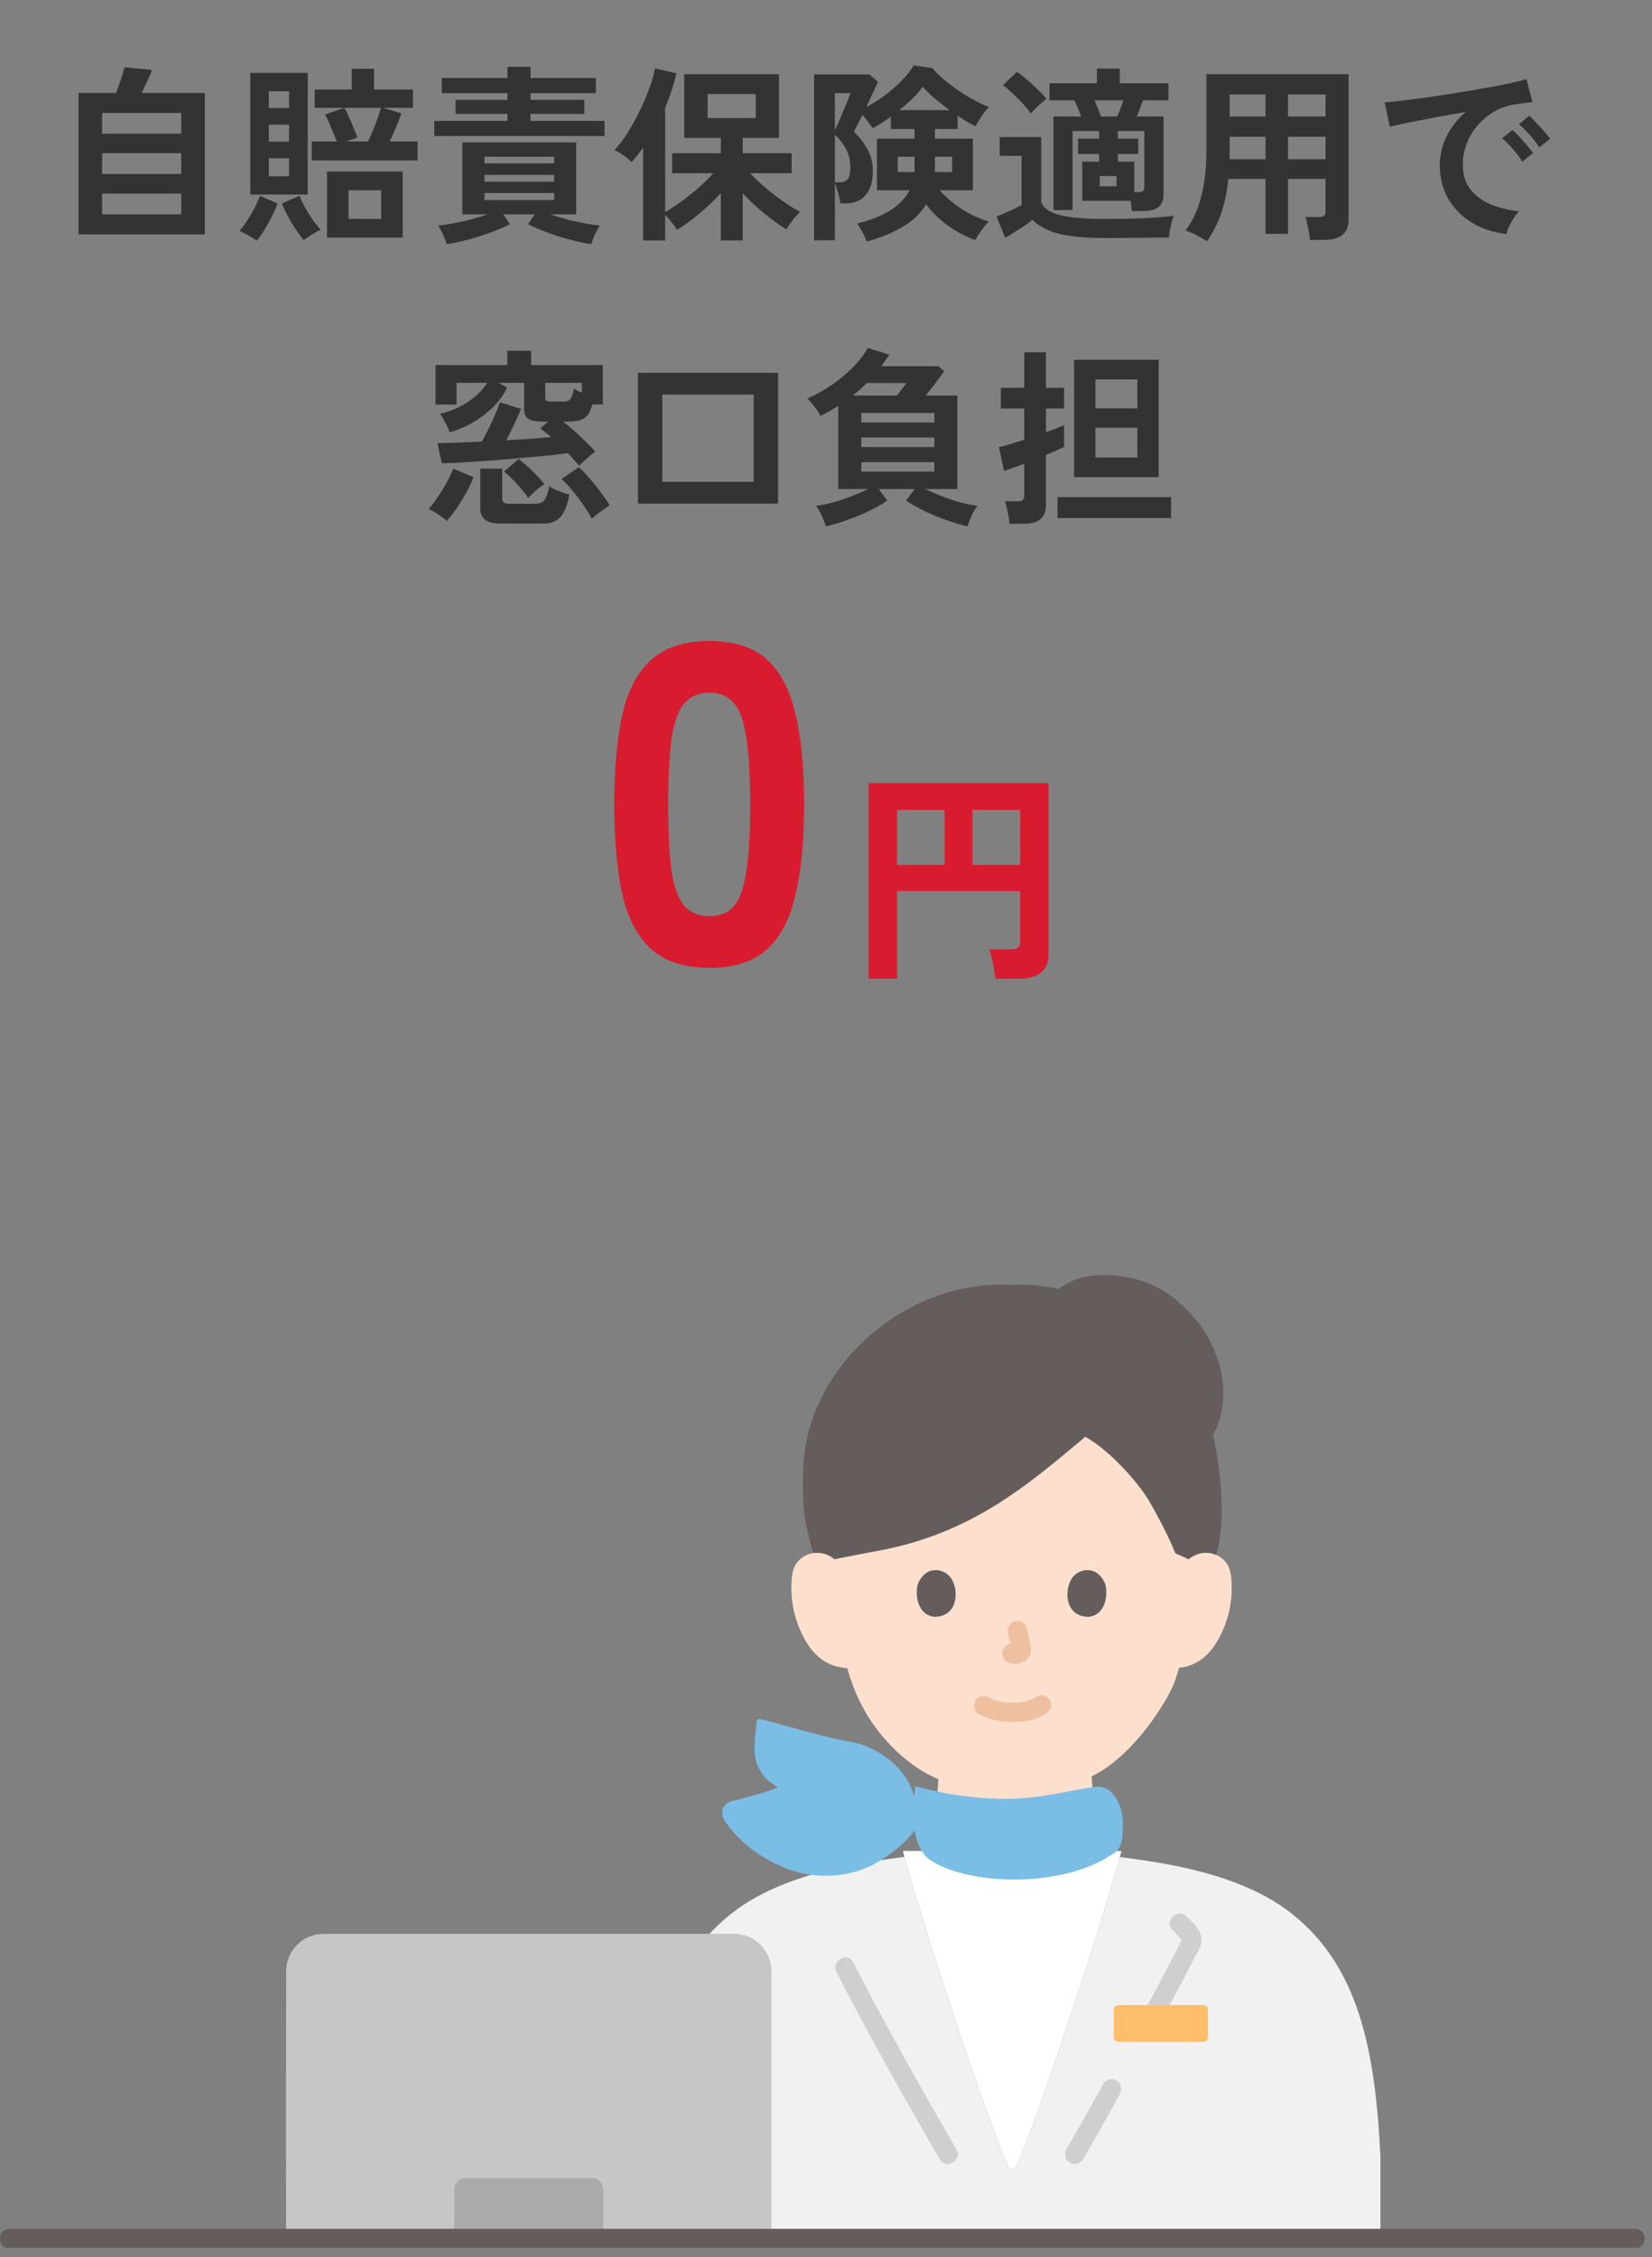 <?xml version="1.0" encoding="UTF-8"?>
<svg xmlns="http://www.w3.org/2000/svg" width="175" height="239" viewBox="0 0 175 239" fill="none">
  <rect x="0" y="0" width="175" height="239" fill="#808080" stroke="none"/>
  <path d="M8.32 24.82V9.84H12.3C12.42 9.533 12.54 9.193 12.66 8.82C12.793 8.447 12.907 8.1 13 7.78C13.107 7.46 13.167 7.24 13.18 7.12L16.1 7.4C16.02 7.653 15.867 8.02 15.64 8.5C15.427 8.967 15.213 9.413 15 9.84H21.7V24.82H8.32ZM10.82 22.7H19.2V20.5H10.82V22.7ZM10.82 18.42H19.2V16.22H10.82V18.42ZM10.82 14.16H19.2V11.96H10.82V14.16ZM26.52 20.6V7.72H32.6V20.6H26.52ZM33.02 16.98V14.98H35.68C35.573 14.7 35.44 14.38 35.28 14.02C35.133 13.647 34.987 13.293 34.84 12.96C34.693 12.613 34.56 12.333 34.44 12.12L36.48 11.42H33.34V9.48H37.26V7.28H39.62V9.48H43.74V11.42H40.58L42.52 12C42.387 12.413 42.2 12.9 41.96 13.46C41.72 14.007 41.493 14.513 41.28 14.98H44.24V16.98H33.02ZM34.64 25.16V18.16H42.66V25.16H34.64ZM36.92 23.18H40.38V20.14H36.92V23.18ZM27.22 25.48C27.073 25.373 26.88 25.253 26.64 25.12C26.413 24.987 26.18 24.853 25.94 24.72C25.713 24.6 25.52 24.507 25.36 24.44C25.627 24.147 25.9 23.787 26.18 23.36C26.473 22.92 26.74 22.467 26.98 22C27.22 21.533 27.407 21.113 27.54 20.74L29.4 21.54C29.253 21.953 29.06 22.4 28.82 22.88C28.58 23.36 28.32 23.827 28.04 24.28C27.76 24.747 27.487 25.147 27.22 25.48ZM32.16 25.42C31.893 25.087 31.607 24.693 31.3 24.24C31.007 23.8 30.733 23.34 30.48 22.86C30.227 22.38 30.02 21.94 29.86 21.54L31.72 20.72C31.867 21.093 32.06 21.507 32.3 21.96C32.553 22.4 32.827 22.833 33.12 23.26C33.413 23.673 33.7 24.027 33.98 24.32C33.74 24.427 33.433 24.593 33.06 24.82C32.687 25.06 32.387 25.26 32.16 25.42ZM36.68 14.98H38.98C39.233 14.473 39.487 13.887 39.74 13.22C40.007 12.54 40.213 11.94 40.36 11.42H36.48C36.613 11.647 36.773 11.967 36.96 12.38C37.147 12.78 37.32 13.187 37.48 13.6C37.653 14 37.78 14.32 37.86 14.56C37.727 14.613 37.553 14.68 37.34 14.76C37.127 14.827 36.907 14.9 36.68 14.98ZM28.48 18.66H30.62V16.76H28.48V18.66ZM28.48 15H30.62V13.2H28.48V15ZM28.48 11.44H30.62V9.66H28.48V11.44ZM47.32 25.84C47.24 25.56 47.107 25.22 46.92 24.82C46.747 24.433 46.58 24.12 46.42 23.88C46.847 23.84 47.367 23.767 47.98 23.66C48.593 23.54 49.227 23.4 49.88 23.24C50.533 23.067 51.127 22.887 51.66 22.7H48.98V15.08H61.04V22.7H58.3C58.847 22.887 59.44 23.067 60.08 23.24C60.733 23.4 61.367 23.54 61.98 23.66C62.593 23.767 63.113 23.84 63.54 23.88C63.38 24.12 63.207 24.433 63.02 24.82C62.847 25.22 62.72 25.56 62.64 25.84C62.187 25.787 61.66 25.687 61.06 25.54C60.46 25.407 59.84 25.24 59.2 25.04C58.573 24.84 57.973 24.627 57.4 24.4C56.827 24.173 56.34 23.953 55.94 23.74L56.64 22.7H53.32L54 23.74C53.6 23.953 53.113 24.173 52.54 24.4C51.98 24.627 51.38 24.84 50.74 25.04C50.113 25.24 49.5 25.407 48.9 25.54C48.3 25.687 47.773 25.787 47.32 25.84ZM46 14.4V12.8H53.76V12.06H48.26V10.58H53.76V9.86H46.8V8.26H53.76V7.08H56.2V8.26H63.12V9.86H56.2V10.58H61.9V12.06H56.2V12.8H64.04V14.4H46ZM51.32 21.18H58.7V20.44H51.32V21.18ZM51.32 19.24H58.7V18.52H51.32V19.24ZM51.32 17.3H58.7V16.6H51.32V17.3ZM68.12 25.46V15.62C67.92 15.913 67.72 16.187 67.52 16.44C67.32 16.693 67.113 16.933 66.9 17.16C66.687 16.933 66.407 16.7 66.06 16.46C65.713 16.207 65.387 16.013 65.08 15.88C65.547 15.413 66.013 14.813 66.48 14.08C66.947 13.333 67.38 12.54 67.78 11.7C68.193 10.86 68.54 10.047 68.82 9.26C69.1 8.473 69.287 7.8 69.38 7.24L71.66 7.76C71.527 8.333 71.36 8.927 71.16 9.54C70.96 10.153 70.727 10.773 70.46 11.4V22.46C70.953 22.18 71.513 21.813 72.14 21.36C72.767 20.907 73.387 20.413 74 19.88C74.613 19.347 75.133 18.833 75.56 18.34H71.2V16.22H76.36V14.6H72.48V7.86H82.52V14.6H78.68V16.22H83.86V18.34H79.46C79.807 18.713 80.207 19.107 80.66 19.52C81.113 19.92 81.587 20.307 82.08 20.68C82.573 21.053 83.053 21.393 83.52 21.7C83.987 22.007 84.4 22.253 84.76 22.44C84.507 22.667 84.24 22.96 83.96 23.32C83.693 23.68 83.473 24 83.3 24.28C82.567 23.84 81.787 23.28 80.96 22.6C80.133 21.92 79.373 21.213 78.68 20.48V25.46H76.36V20.44C75.68 21.2 74.92 21.927 74.08 22.62C73.253 23.313 72.467 23.887 71.72 24.34C71.573 24.1 71.38 23.833 71.14 23.54C70.913 23.233 70.687 22.973 70.46 22.76V25.46H68.12ZM74.96 12.5H80.06V9.96H74.96V12.5ZM91.8 25.58C91.707 25.273 91.56 24.94 91.36 24.58C91.173 24.22 90.987 23.913 90.8 23.66C92.133 23.353 93.28 22.907 94.24 22.32C95.2 21.733 95.907 21.007 96.36 20.14H92.9V14.68H96.88V13.66H94.38V12.34C94.06 12.58 93.733 12.807 93.4 13.02C93.08 13.22 92.767 13.407 92.46 13.58C92.34 13.407 92.173 13.18 91.96 12.9C91.747 12.62 91.547 12.373 91.36 12.16C91.173 12.547 90.993 12.907 90.82 13.24C90.66 13.56 90.54 13.8 90.46 13.96C90.993 14.453 91.46 15.047 91.86 15.74C92.26 16.433 92.46 17.207 92.46 18.06C92.46 18.913 92.327 19.593 92.06 20.1C91.807 20.607 91.467 20.973 91.04 21.2C90.613 21.427 90.133 21.54 89.6 21.54H89.02C88.98 21.193 88.9 20.82 88.78 20.42C88.66 20.007 88.547 19.673 88.44 19.42V25.44H86.24V7.88H92.1L93 8.66C92.893 8.927 92.72 9.307 92.48 9.8C92.253 10.293 92.013 10.807 91.76 11.34C92.453 10.98 93.12 10.56 93.76 10.08C94.4 9.6 94.987 9.087 95.52 8.54C96.053 7.993 96.48 7.453 96.8 6.92L98.78 7.22C99.087 7.593 99.473 7.98 99.94 8.38C100.42 8.78 100.933 9.173 101.48 9.56C102.04 9.933 102.6 10.273 103.16 10.58C103.733 10.887 104.267 11.14 104.76 11.34C104.6 11.487 104.427 11.687 104.24 11.94C104.053 12.193 103.88 12.453 103.72 12.72C103.56 12.973 103.44 13.187 103.36 13.36C103.107 13.253 102.813 13.107 102.48 12.92C102.147 12.72 101.8 12.493 101.44 12.24V13.66H99.04V14.68H103.06V20.14H99.54C99.967 20.633 100.467 21.1 101.04 21.54C101.613 21.98 102.22 22.367 102.86 22.7C103.5 23.02 104.127 23.273 104.74 23.46C104.487 23.713 104.22 24.033 103.94 24.42C103.66 24.82 103.453 25.153 103.32 25.42C102.293 25.047 101.32 24.533 100.4 23.88C99.493 23.213 98.727 22.467 98.1 21.64C97.513 22.613 96.673 23.413 95.58 24.04C94.5 24.68 93.24 25.193 91.8 25.58ZM88.44 19.3H88.98C89.313 19.3 89.58 19.2 89.78 19C89.98 18.787 90.08 18.347 90.08 17.68C90.08 16.4 89.533 15.267 88.44 14.28V19.3ZM95.28 11.66H100.6C100.027 11.233 99.473 10.8 98.94 10.36C98.42 9.907 98.02 9.513 97.74 9.18C97.487 9.553 97.14 9.96 96.7 10.4C96.26 10.827 95.787 11.247 95.28 11.66ZM88.44 13.8C88.56 13.56 88.7 13.253 88.86 12.88C89.02 12.507 89.18 12.127 89.34 11.74C89.513 11.34 89.667 10.973 89.8 10.64C89.933 10.293 90.027 10.033 90.08 9.86H88.44V13.8ZM99.04 18.22H100.86V16.6H99.04V18.22ZM95.1 18.22H96.88V16.6H95.1V18.22ZM119.9 22.34C119.887 22.193 119.867 22.027 119.84 21.84C119.827 21.64 119.8 21.447 119.76 21.26H114.64V17.12H116.44V16.3H114.2V14.68H116.44V13.88H113.62V22.24H111.6V12.34H114.52C114.427 12.047 114.313 11.747 114.18 11.44C114.047 11.12 113.927 10.847 113.82 10.62H111.18V8.82H116.2V7.26H118.62V8.82H123.78V10.62H121.08C120.987 10.887 120.88 11.173 120.76 11.48C120.64 11.787 120.527 12.073 120.42 12.34H123.26V20.54C123.26 21.167 123.08 21.627 122.72 21.92C122.36 22.2 121.813 22.34 121.08 22.34H119.9ZM116.96 25.2C115.547 25.2 114.353 25.127 113.38 24.98C112.42 24.847 111.62 24.633 110.98 24.34C110.34 24.06 109.807 23.707 109.38 23.28C109.14 23.467 108.847 23.68 108.5 23.92C108.153 24.147 107.8 24.373 107.44 24.6C107.08 24.827 106.76 25.02 106.48 25.18L105.56 22.92C105.787 22.84 106.067 22.727 106.4 22.58C106.747 22.433 107.087 22.28 107.42 22.12C107.753 21.96 108.02 21.827 108.22 21.72V16.5H105.9V14.52H110.3V21.42C110.553 22.06 111.22 22.513 112.3 22.78C113.393 23.047 114.947 23.18 116.96 23.18C118.667 23.18 120.133 23.153 121.36 23.1C122.587 23.033 123.58 22.947 124.34 22.84C124.273 22.987 124.2 23.207 124.12 23.5C124.04 23.793 123.973 24.093 123.92 24.4C123.867 24.707 123.833 24.96 123.82 25.16C123.447 25.16 122.96 25.16 122.36 25.16C121.76 25.173 121.12 25.18 120.44 25.18C119.773 25.193 119.133 25.2 118.52 25.2C117.907 25.2 117.387 25.2 116.96 25.2ZM120.16 20.34H120.6C120.853 20.34 121.02 20.3 121.1 20.22C121.18 20.14 121.22 19.987 121.22 19.76V13.88H118.42V14.68H120.58V16.3H118.42V17.12H120.16V20.34ZM109.2 12.02C108.987 11.7 108.707 11.353 108.36 10.98C108.013 10.607 107.653 10.247 107.28 9.9C106.907 9.54 106.56 9.247 106.24 9.02L107.72 7.62C108.053 7.833 108.413 8.107 108.8 8.44C109.187 8.773 109.56 9.12 109.92 9.48C110.293 9.827 110.607 10.153 110.86 10.46C110.727 10.553 110.547 10.7 110.32 10.9C110.107 11.087 109.893 11.287 109.68 11.5C109.48 11.7 109.32 11.873 109.2 12.02ZM116.62 12.34H118.34C118.447 12.113 118.56 11.847 118.68 11.54C118.8 11.22 118.907 10.913 119 10.62H115.94C116.06 10.913 116.187 11.22 116.32 11.54C116.453 11.847 116.553 12.113 116.62 12.34ZM116.5 19.72H118.28V18.64H116.5V19.72ZM127.86 25.54C127.527 25.327 127.147 25.107 126.72 24.88C126.293 24.667 125.913 24.513 125.58 24.42C126.327 23.433 126.88 22.24 127.24 20.84C127.613 19.44 127.8 17.753 127.8 15.78V7.86H142.86V23.26C142.86 24.687 142 25.4 140.28 25.4H138.76C138.747 25.173 138.713 24.907 138.66 24.6C138.607 24.293 138.547 23.993 138.48 23.7C138.427 23.407 138.36 23.167 138.28 22.98H139.68C139.96 22.98 140.153 22.94 140.26 22.86C140.367 22.767 140.42 22.58 140.42 22.3V18.94H136.44V24.76H134.06V18.94H130.12C129.987 20.273 129.74 21.473 129.38 22.54C129.02 23.593 128.513 24.593 127.86 25.54ZM136.44 16.86H140.42V14.48H136.44V16.86ZM136.44 12.34H140.42V10H136.44V12.34ZM130.24 16.86H134.06V14.48H130.26V15.78C130.26 15.967 130.26 16.147 130.26 16.32C130.26 16.493 130.253 16.673 130.24 16.86ZM130.26 12.34H134.06V10H130.26V12.34ZM159.58 24.78C158.193 24.62 156.967 24.213 155.9 23.56C154.833 22.907 154 22.06 153.4 21.02C152.813 19.98 152.52 18.793 152.52 17.46C152.52 16.5 152.747 15.52 153.2 14.52C153.667 13.52 154.36 12.633 155.28 11.86C154.213 12.033 153.147 12.22 152.08 12.42C151.027 12.62 150.067 12.807 149.2 12.98C148.347 13.153 147.687 13.3 147.22 13.42L146.68 10.84C147.12 10.813 147.727 10.753 148.5 10.66C149.287 10.567 150.167 10.453 151.14 10.32C152.127 10.173 153.14 10.02 154.18 9.86C155.233 9.687 156.247 9.513 157.22 9.34C158.207 9.167 159.087 9 159.86 8.84C160.647 8.667 161.26 8.513 161.7 8.38L162.34 10.82C162.127 10.833 161.867 10.86 161.56 10.9C161.267 10.94 160.933 10.987 160.56 11.04C159.827 11.133 159.127 11.36 158.46 11.72C157.793 12.08 157.193 12.547 156.66 13.12C156.14 13.693 155.727 14.347 155.42 15.08C155.113 15.813 154.96 16.607 154.96 17.46C154.96 18.487 155.22 19.34 155.74 20.02C156.26 20.7 156.967 21.233 157.86 21.62C158.767 21.993 159.78 22.247 160.9 22.38C160.7 22.58 160.507 22.833 160.32 23.14C160.133 23.433 159.973 23.727 159.84 24.02C159.707 24.327 159.62 24.58 159.58 24.78ZM163.06 15.6C162.807 15.187 162.467 14.747 162.04 14.28C161.627 13.813 161.247 13.44 160.9 13.16L161.98 12.26C162.18 12.42 162.42 12.653 162.7 12.96C162.993 13.267 163.28 13.58 163.56 13.9C163.84 14.207 164.053 14.473 164.2 14.7L163.06 15.6ZM161.26 17.12C161.007 16.693 160.673 16.247 160.26 15.78C159.847 15.313 159.467 14.933 159.12 14.64L160.22 13.76C160.42 13.92 160.66 14.153 160.94 14.46C161.22 14.767 161.493 15.08 161.76 15.4C162.04 15.72 162.253 15.987 162.4 16.2L161.26 17.12ZM61.38 49.32C61.22 49.133 61.033 48.927 60.82 48.7C60.607 48.46 60.387 48.22 60.16 47.98C59.693 48.047 59.093 48.12 58.36 48.2C57.64 48.267 56.847 48.34 55.98 48.42C55.113 48.5 54.227 48.58 53.32 48.66C52.413 48.727 51.533 48.793 50.68 48.86C49.84 48.913 49.08 48.96 48.4 49C47.733 49.027 47.2 49.047 46.8 49.06L46.34 46.92C46.78 46.92 47.42 46.907 48.26 46.88C49.1 46.853 50.027 46.813 51.04 46.76C51.2 46.48 51.373 46.153 51.56 45.78C51.76 45.393 51.953 45 52.14 44.6C52.327 44.187 52.493 43.807 52.64 43.46C52.787 43.1 52.893 42.813 52.96 42.6L55.2 43.3C55.107 43.527 54.973 43.833 54.8 44.22C54.627 44.607 54.433 45.013 54.22 45.44C54.02 45.867 53.827 46.26 53.64 46.62C54.533 46.567 55.393 46.513 56.22 46.46C57.047 46.393 57.767 46.333 58.38 46.28C58.167 46.093 57.96 45.927 57.76 45.78C57.573 45.62 57.4 45.48 57.24 45.36L58.08 44.64H57.48C56.747 44.64 56.233 44.54 55.94 44.34C55.66 44.14 55.52 43.807 55.52 43.34V40.54H52.82L53.72 41.04C53.36 41.787 52.867 42.473 52.24 43.1C51.613 43.713 50.907 44.253 50.12 44.72C49.333 45.173 48.507 45.527 47.64 45.78C47.547 45.5 47.393 45.16 47.18 44.76C46.98 44.36 46.787 44.047 46.6 43.82C47.213 43.687 47.833 43.473 48.46 43.18C49.087 42.887 49.673 42.52 50.22 42.08C50.78 41.627 51.247 41.113 51.62 40.54H48.36V42.84H46.14V38.66H53.74V37.14H56.26V38.66H63.86V42.82H62.76C62.613 43.327 62.433 43.713 62.22 43.98C62.007 44.233 61.733 44.407 61.4 44.5C61.08 44.593 60.66 44.64 60.14 44.64H59.66C60.047 44.947 60.453 45.293 60.88 45.68C61.307 46.053 61.713 46.433 62.1 46.82C62.5 47.193 62.82 47.533 63.06 47.84C62.953 47.893 62.787 48.013 62.56 48.2C62.333 48.387 62.107 48.587 61.88 48.8C61.653 49 61.487 49.173 61.38 49.32ZM53.12 55.44C52.32 55.44 51.747 55.307 51.4 55.04C51.053 54.773 50.88 54.36 50.88 53.8V49.62H53.2V52.7C53.2 52.953 53.253 53.127 53.36 53.22C53.48 53.3 53.707 53.34 54.04 53.34H56.58C56.9 53.34 57.16 53.293 57.36 53.2C57.56 53.107 57.72 52.933 57.84 52.68C57.973 52.413 58.087 52.02 58.18 51.5C58.34 51.607 58.547 51.72 58.8 51.84C59.053 51.947 59.313 52.047 59.58 52.14C59.86 52.233 60.1 52.307 60.3 52.36C60.127 53.427 59.827 54.207 59.4 54.7C58.973 55.193 58.367 55.44 57.58 55.44H53.12ZM47.32 55.16C47.187 55.027 47 54.873 46.76 54.7C46.533 54.54 46.293 54.38 46.04 54.22C45.8 54.073 45.587 53.967 45.4 53.9C45.693 53.58 46.013 53.167 46.36 52.66C46.707 52.153 47.027 51.627 47.32 51.08C47.627 50.533 47.853 50.047 48 49.62L50.16 50.52C49.973 51.027 49.72 51.567 49.4 52.14C49.093 52.7 48.76 53.247 48.4 53.78C48.04 54.313 47.68 54.773 47.32 55.16ZM62.68 54.92C62.493 54.533 62.213 54.073 61.84 53.54C61.48 53.007 61.087 52.487 60.66 51.98C60.247 51.46 59.853 51.04 59.48 50.72L61.3 49.48C61.567 49.693 61.853 49.973 62.16 50.32C62.467 50.653 62.773 51.013 63.08 51.4C63.4 51.787 63.687 52.167 63.94 52.54C64.207 52.9 64.42 53.22 64.58 53.5C64.433 53.593 64.233 53.733 63.98 53.92C63.74 54.093 63.5 54.267 63.26 54.44C63.02 54.627 62.827 54.787 62.68 54.92ZM55.96 52.74C55.76 52.433 55.507 52.1 55.2 51.74C54.893 51.38 54.58 51.04 54.26 50.72C53.94 50.387 53.647 50.127 53.38 49.94L54.94 48.6C55.193 48.787 55.487 49.033 55.82 49.34C56.167 49.633 56.5 49.953 56.82 50.3C57.153 50.633 57.433 50.953 57.66 51.26C57.5 51.367 57.3 51.513 57.06 51.7C56.833 51.887 56.613 52.08 56.4 52.28C56.2 52.467 56.053 52.62 55.96 52.74ZM58.44 42.52H59.58C59.847 42.52 60.047 42.493 60.18 42.44C60.327 42.373 60.447 42.247 60.54 42.06C60.633 41.86 60.72 41.56 60.8 41.16C60.907 41.213 61.027 41.28 61.16 41.36C61.307 41.44 61.467 41.513 61.64 41.58V40.54H57.76V42.06C57.76 42.26 57.807 42.387 57.9 42.44C58.007 42.493 58.187 42.52 58.44 42.52ZM67.58 53.32V39.48H82.42V53.32H67.58ZM70.16 51.02H79.84V41.78H70.16V51.02ZM87.48 55.74C87.4 55.433 87.26 55.06 87.06 54.62C86.86 54.18 86.653 53.827 86.44 53.56C86.987 53.493 87.587 53.373 88.24 53.2C88.907 53.013 89.567 52.793 90.22 52.54C90.873 52.287 91.46 52.033 91.98 51.78H88.8V42.98C88.493 43.167 88.18 43.353 87.86 43.54C87.553 43.713 87.24 43.88 86.92 44.04C86.747 43.72 86.533 43.393 86.28 43.06C86.027 42.713 85.773 42.427 85.52 42.2C86.453 41.8 87.347 41.3 88.2 40.7C89.053 40.1 89.807 39.46 90.46 38.78C91.113 38.1 91.6 37.453 91.92 36.84L94.2 37.56C94.067 37.773 93.927 37.98 93.78 38.18C93.647 38.38 93.507 38.58 93.36 38.78H99.42L100.02 39.32C99.727 39.72 99.4 40.16 99.04 40.64C98.693 41.107 98.367 41.52 98.06 41.88H101.42V51.78H98C98.52 52.033 99.107 52.287 99.76 52.54C100.413 52.793 101.073 53.013 101.74 53.2C102.407 53.373 103.007 53.493 103.54 53.56C103.327 53.827 103.12 54.18 102.92 54.62C102.72 55.06 102.58 55.433 102.5 55.74C101.82 55.58 101.087 55.36 100.3 55.08C99.513 54.813 98.747 54.5 98 54.14C97.253 53.78 96.58 53.4 95.98 53L96.9 51.78H93.08L94 53C93.413 53.4 92.74 53.78 91.98 54.14C91.233 54.5 90.467 54.813 89.68 55.08C88.907 55.36 88.173 55.58 87.48 55.74ZM91.24 47.34H98.98V46.32H91.24V47.34ZM91.24 44.74H98.98V43.72H91.24V44.74ZM91.24 49.94H98.98V48.94H91.24V49.94ZM90.32 41.88H95.02C95.18 41.68 95.353 41.453 95.54 41.2C95.727 40.947 95.887 40.733 96.02 40.56H91.8C91.573 40.8 91.333 41.033 91.08 41.26C90.84 41.473 90.587 41.68 90.32 41.88ZM113.78 50.52V38.1H122.74V50.52H113.78ZM106.94 55.46C106.927 55.247 106.893 54.987 106.84 54.68C106.787 54.373 106.727 54.073 106.66 53.78C106.593 53.487 106.52 53.253 106.44 53.08H107.76C108.027 53.08 108.213 53.04 108.32 52.96C108.44 52.88 108.5 52.713 108.5 52.46V49.1C108.02 49.273 107.587 49.433 107.2 49.58C106.827 49.713 106.547 49.807 106.36 49.86L105.82 47.34C106.127 47.273 106.513 47.173 106.98 47.04C107.46 46.893 107.967 46.733 108.5 46.56V43.26H106.02V41.06H108.5V37.3H110.8V41.06H112.72V43.26H110.8V45.76C111.227 45.613 111.607 45.473 111.94 45.34C112.287 45.207 112.547 45.093 112.72 45V47.32C112.547 47.413 112.287 47.533 111.94 47.68C111.607 47.827 111.227 47.993 110.8 48.18V53.48C110.8 54.173 110.6 54.673 110.2 54.98C109.813 55.3 109.213 55.46 108.4 55.46H106.94ZM112.02 54.86V52.64H124.06V54.86H112.02ZM116.04 48.44H120.48V45.28H116.04V48.44ZM116.04 43.24H120.48V40.18H116.04V43.24Z" fill="#333333"></path>
  <path d="M75.152 102.48C72.528 102.48 70.48 101.824 69.008 100.512C67.536 99.2 66.512 97.264 65.936 94.704C65.36 92.144 65.072 88.976 65.072 85.2C65.072 81.392 65.36 78.208 65.936 75.648C66.512 73.088 67.536 71.152 69.008 69.84C70.48 68.528 72.528 67.872 75.152 67.872C77.776 67.872 79.808 68.528 81.248 69.84C82.688 71.152 83.696 73.088 84.272 75.648C84.88 78.208 85.184 81.392 85.184 85.2C85.184 88.976 84.88 92.144 84.272 94.704C83.696 97.264 82.688 99.2 81.248 100.512C79.808 101.824 77.776 102.48 75.152 102.48ZM75.152 97.008C76.24 97.008 77.088 96.672 77.696 96C78.336 95.296 78.784 94.096 79.04 92.4C79.328 90.672 79.472 88.272 79.472 85.2C79.472 82.128 79.328 79.728 79.04 78C78.784 76.272 78.336 75.072 77.696 74.4C77.088 73.696 76.24 73.344 75.152 73.344C74.064 73.344 73.2 73.696 72.56 74.4C71.92 75.072 71.456 76.272 71.168 78C70.912 79.728 70.784 82.128 70.784 85.2C70.784 88.272 70.912 90.672 71.168 92.4C71.456 94.096 71.92 95.296 72.56 96C73.2 96.672 74.064 97.008 75.152 97.008ZM92.022 103.632V82.92H111.078V101.016C111.078 102.76 110.022 103.632 107.91 103.632H105.438C105.422 103.36 105.374 103.016 105.294 102.6C105.23 102.2 105.15 101.808 105.054 101.424C104.974 101.04 104.886 100.736 104.79 100.512H107.118C107.454 100.512 107.694 100.456 107.838 100.344C107.998 100.232 108.078 100.008 108.078 99.672V94.344H95.022V103.632H92.022ZM103.014 91.584H108.078V85.752H103.014V91.584ZM95.022 91.584H100.062V85.752H95.022V91.584Z" fill="#D81B2F"></path>
  <mask id="mask0_405_258" style="mask-type:alpha" maskUnits="userSpaceOnUse" x="0" y="135" width="175" height="104">
    <rect y="135" width="175" height="104" fill="#D9D9D9"></rect>
  </mask>
  <g mask="url(#mask0_405_258)">
</g>
  <g clip-path="url(#clip0_405_258)">
    <path d="M118.795 195.984C117.055 202.721 109.895 224.626 107.555 229.61H106.902C104.558 224.626 97.384 202.722 95.641 195.985" fill="white"></path>
    <path d="M70.656 236.921C69.799 236.921 68.939 236.921 68.078 236.921V228.291C68.626 217.112 70.361 208.322 77.356 202.716C81.306 199.55 86.947 197.831 93.769 196.892L95.807 196.611C97.798 203.981 104.626 224.77 106.902 229.608H107.555C109.825 224.773 116.631 204.014 118.625 196.627C119.726 196.78 120.539 196.892 120.539 196.892C127.361 197.832 133.002 199.55 136.953 202.716C143.947 208.322 145.683 217.112 146.231 228.291C146.231 228.291 146.231 232.754 146.231 236.92C127.378 236.92 100.346 236.921 70.656 236.921Z" fill="#F1F1F1"></path>
    <path d="M125.913 165.098C126.491 164.576 127.349 164.324 128.15 164.444C128.951 164.563 129.681 165.047 130.047 165.706C130.307 166.168 130.39 166.694 130.438 167.207C130.614 169.231 130.215 171.293 129.298 173.137C128.851 174.036 128.269 174.896 127.46 175.55C126.838 176.046 126.077 176.414 125.268 176.538L124.893 176.596C124.713 177.27 124.511 177.837 124.412 178.138C123.955 179.379 121.993 182.807 119.264 185.457C118.165 186.523 116.942 187.464 115.643 188.084C115.681 189.084 115.783 190.077 115.941 191.065C113.524 192.979 110.903 194.565 108.322 196.186C108.161 196.286 108.015 196.356 107.939 196.546L106.363 196.549C106.307 196.367 106.144 196.283 105.981 196.185C103.711 194.826 101.321 193.227 99.036 191.558C99.229 190.458 99.359 189.573 99.406 188.384C97.194 187.468 95.172 185.871 93.378 183.724C91.466 181.435 90.387 178.889 89.754 176.647C89.397 176.592 89.039 176.537 89.039 176.537C88.23 176.413 87.469 176.045 86.848 175.549C86.038 174.895 85.457 174.035 85.01 173.136C84.092 171.292 83.694 169.23 83.869 167.206C83.917 166.693 84.001 166.167 84.26 165.705C84.627 165.046 85.357 164.562 86.158 164.443C86.959 164.323 87.817 164.575 88.394 165.097C88.394 165.097 84.767 149.356 107.683 149.356C130.599 149.356 125.912 165.097 125.912 165.097L125.913 165.098Z" fill="#FCE0CD"></path>
    <path d="M103.692 181.49C104.832 182.092 106.059 182.347 107.348 182.339C108.673 182.33 109.996 182.063 111.056 181.238C111.482 180.905 111.431 180.127 111.056 179.783C110.604 179.368 110.057 179.429 109.602 179.783C109.919 179.536 109.692 179.712 109.611 179.764C109.538 179.81 109.464 179.853 109.388 179.893C109.348 179.914 109.307 179.932 109.268 179.953C109.181 179.997 109.107 179.973 109.327 179.931C109.225 179.95 109.118 180.011 109.019 180.043C108.738 180.134 108.449 180.195 108.157 180.24C108.313 180.216 108.183 180.236 108.099 180.244C108.015 180.253 107.93 180.26 107.845 180.266C107.641 180.279 107.437 180.284 107.233 180.282C107.05 180.281 106.867 180.275 106.684 180.263C106.6 180.257 106.517 180.251 106.433 180.242C106.405 180.239 106.099 180.188 106.336 180.232C106.064 180.182 105.796 180.133 105.53 180.053C105.418 180.019 105.308 179.979 105.196 179.941C104.941 179.854 105.369 180.028 105.139 179.919C105.001 179.854 104.865 179.786 104.73 179.715C104.254 179.464 103.59 179.579 103.323 180.084C103.072 180.56 103.184 181.224 103.692 181.492V181.49Z" fill="#EFC0A0"></path>
    <path d="M106.785 172.927C106.942 173.528 107.094 174.138 107.184 174.752L107.148 174.479C107.158 174.563 107.163 174.646 107.154 174.731L107.191 174.457C107.185 174.496 107.176 174.533 107.163 174.57L107.267 174.324C107.255 174.35 107.243 174.373 107.227 174.397L107.388 174.189C107.369 174.212 107.351 174.229 107.328 174.248L107.536 174.087C107.49 174.116 107.442 174.14 107.392 174.163L107.638 174.059C107.558 174.093 107.479 174.117 107.394 174.13L107.667 174.094C107.591 174.103 107.516 174.103 107.439 174.094L107.712 174.13C107.626 174.119 107.541 174.097 107.455 174.086C107.318 174.043 107.181 174.037 107.045 174.067C106.908 174.073 106.78 174.114 106.662 174.189C106.449 174.314 106.245 174.558 106.19 174.804C106.13 175.067 106.143 175.363 106.294 175.596C106.427 175.803 106.651 176.034 106.908 176.069C107.113 176.097 107.311 176.148 107.519 176.157C107.842 176.172 108.141 176.071 108.429 175.939C108.788 175.775 109.068 175.447 109.163 175.062C109.244 174.735 109.21 174.455 109.154 174.127C109.055 173.539 108.919 172.956 108.768 172.38C108.703 172.131 108.516 171.894 108.296 171.765C108.075 171.636 107.75 171.582 107.503 171.661C106.968 171.835 106.639 172.369 106.785 172.926V172.927Z" fill="#EFC0A0"></path>
    <path d="M97.228 167.734C96.923 168.725 97.122 171.002 98.997 171.196C101.477 171.181 101.608 168.427 100.774 167.132C100.09 166.072 98.082 165.631 97.228 167.734Z" fill="#645D5C"></path>
    <path d="M117.08 167.735C117.385 168.726 117.187 171.003 115.311 171.197C112.832 171.182 112.7 168.428 113.535 167.133C114.218 166.073 116.227 165.632 117.081 167.735H117.08Z" fill="#645D5C"></path>
    <path d="M101.314 227.592C97.545 221.057 93.822 214.49 90.384 207.774C89.78 206.596 88.005 207.636 88.608 208.813C92.046 215.529 95.769 222.095 99.538 228.63C100.199 229.776 101.977 228.742 101.314 227.592Z" fill="#CFCFCF"></path>
    <path d="M123.235 213.521C124.149 211.851 125.05 210.173 125.926 208.483C126.135 208.079 126.343 207.674 126.551 207.27C126.791 206.802 127.103 206.318 127.237 205.808C127.563 204.569 126.434 203.68 125.663 202.902C124.731 201.96 123.277 203.414 124.209 204.356C124.527 204.678 124.823 205.058 125.166 205.35C125.414 205.562 125.151 205.45 125.238 205.329C125.125 205.487 125.051 205.694 124.963 205.867C124.585 206.604 124.207 207.34 123.824 208.074C123.053 209.552 122.261 211.02 121.461 212.483C120.825 213.645 122.601 214.684 123.237 213.521L123.235 213.521Z" fill="#CFCFCF"></path>
    <path d="M114.734 228.63C116.06 226.33 117.373 224.023 118.648 221.696C118.915 221.209 118.768 220.574 118.279 220.289C117.808 220.013 117.139 220.169 116.872 220.658C115.597 222.986 114.284 225.293 112.958 227.592C112.68 228.073 112.846 228.718 113.327 228.999C113.809 229.28 114.456 229.113 114.734 228.63Z" fill="#CFCFCF"></path>
    <path d="M127.455 212.302C126.113 212.302 122.324 212.302 118.497 212.302C118.213 212.302 117.982 212.532 117.982 212.816V215.686C117.982 215.97 118.209 216.201 118.493 216.201C119.835 216.201 123.625 216.201 127.452 216.201C127.736 216.201 127.966 215.97 127.966 215.686V212.816C127.966 212.532 127.739 212.302 127.455 212.302Z" fill="#FEBE69"></path>
    <path d="M96.905 193.807C95.898 195.124 94.612 196.113 93.507 196.841C90.636 198.731 87.585 198.856 85.146 198.383C82.085 197.782 78.372 195.459 76.666 192.603C76.232 191.876 76.654 190.931 77.476 190.724C79.135 190.304 80.796 189.895 82.392 189.271C80.858 188.183 80.857 188.053 80.39 187.222C79.68 185.958 79.958 184.181 80.147 182.324C80.167 182.142 80.349 181.972 80.525 182.012C83.665 182.826 86.957 183.873 90.325 184.479C92.297 184.824 95.948 186.699 96.836 190.26L97.194 190.311V193.885L96.905 193.807L96.905 193.807Z" fill="#7ABEE6"></path>
    <path d="M117.181 196.745C114.169 198.487 110.431 199.009 107.389 199.009C103.378 199.009 100.292 198.099 98.585 196.977C97.053 195.97 96.463 193.442 96.906 189.611L96.961 189.131C97.906 189.362 98.85 189.594 98.85 189.594C101.001 190.121 104.716 190.605 107.81 190.432C110.774 190.267 112.632 189.714 115.851 189.218C116.426 189.129 117.133 189.239 117.565 189.629C118.554 190.524 118.962 191.825 118.942 193.252C118.878 194.003 119.089 195.465 118.072 196.178C117.783 196.38 117.486 196.569 117.181 196.744L117.181 196.745Z" fill="#7ABEE6"></path>
    <path d="M129.579 148.005C129.619 147.096 129.539 146.182 129.357 145.322C128.808 142.733 127.556 140.48 125.67 138.622C124.003 136.979 122.509 136.04 120.25 135.428C117.991 134.816 114.844 134.742 112.871 136.001L112.105 136.459C110.452 136.111 108.751 135.962 107.036 136.055C96.968 135.502 87.362 143.077 85.419 152.624C84.891 155.2 84.956 159.601 85.438 161.656C85.438 161.656 85.819 163.305 86.123 164.452C86.134 164.447 86.146 164.444 86.159 164.442C86.96 164.323 87.817 164.575 88.395 165.097L92.1 164.369C102.573 162.68 108.629 157.443 114.974 152.13C117.642 153.654 120.551 156.958 121.693 158.873C122.407 160.071 123.784 162.621 124.506 164.471L125.913 165.097C126.491 164.575 127.349 164.322 128.15 164.442C128.384 164.477 128.611 164.543 128.826 164.635C129.951 160.942 129.232 155.465 128.647 152.623C128.6 152.394 128.54 152.167 128.485 151.94C129.173 150.782 129.517 149.399 129.578 148.004L129.579 148.005Z" fill="#645D5C"></path>
    <path d="M81.717 236.923V208.724C81.717 206.533 79.943 204.759 77.753 204.759H34.275C32.084 204.759 30.311 206.533 30.311 208.719C30.305 215.554 30.295 228.972 30.305 236.923H81.717Z" fill="#C6C6C6"></path>
    <path d="M63.899 231.833C63.899 231.16 63.354 230.615 62.682 230.615H49.339C48.667 230.615 48.122 231.159 48.122 231.831C48.121 233.075 48.12 235.028 48.119 236.921H63.9L63.899 231.833Z" fill="#AAAAAA"></path>
    <path d="M0.993 238.057H160.685C164.785 238.057 168.904 238.171 173.004 238.057C173.079 238.055 173.155 238.057 173.231 238.057C174.554 238.057 174.556 236 173.231 236H0.993C-0.33 236 -0.332 238.057 0.993 238.057Z" fill="#645D5C"></path>
  </g>
  <defs>
    <clipPath id="clip0_405_258">
      <rect width="174.223" height="103" fill="white" transform="translate(0 135)"></rect>
    </clipPath>
  </defs>
</svg>
